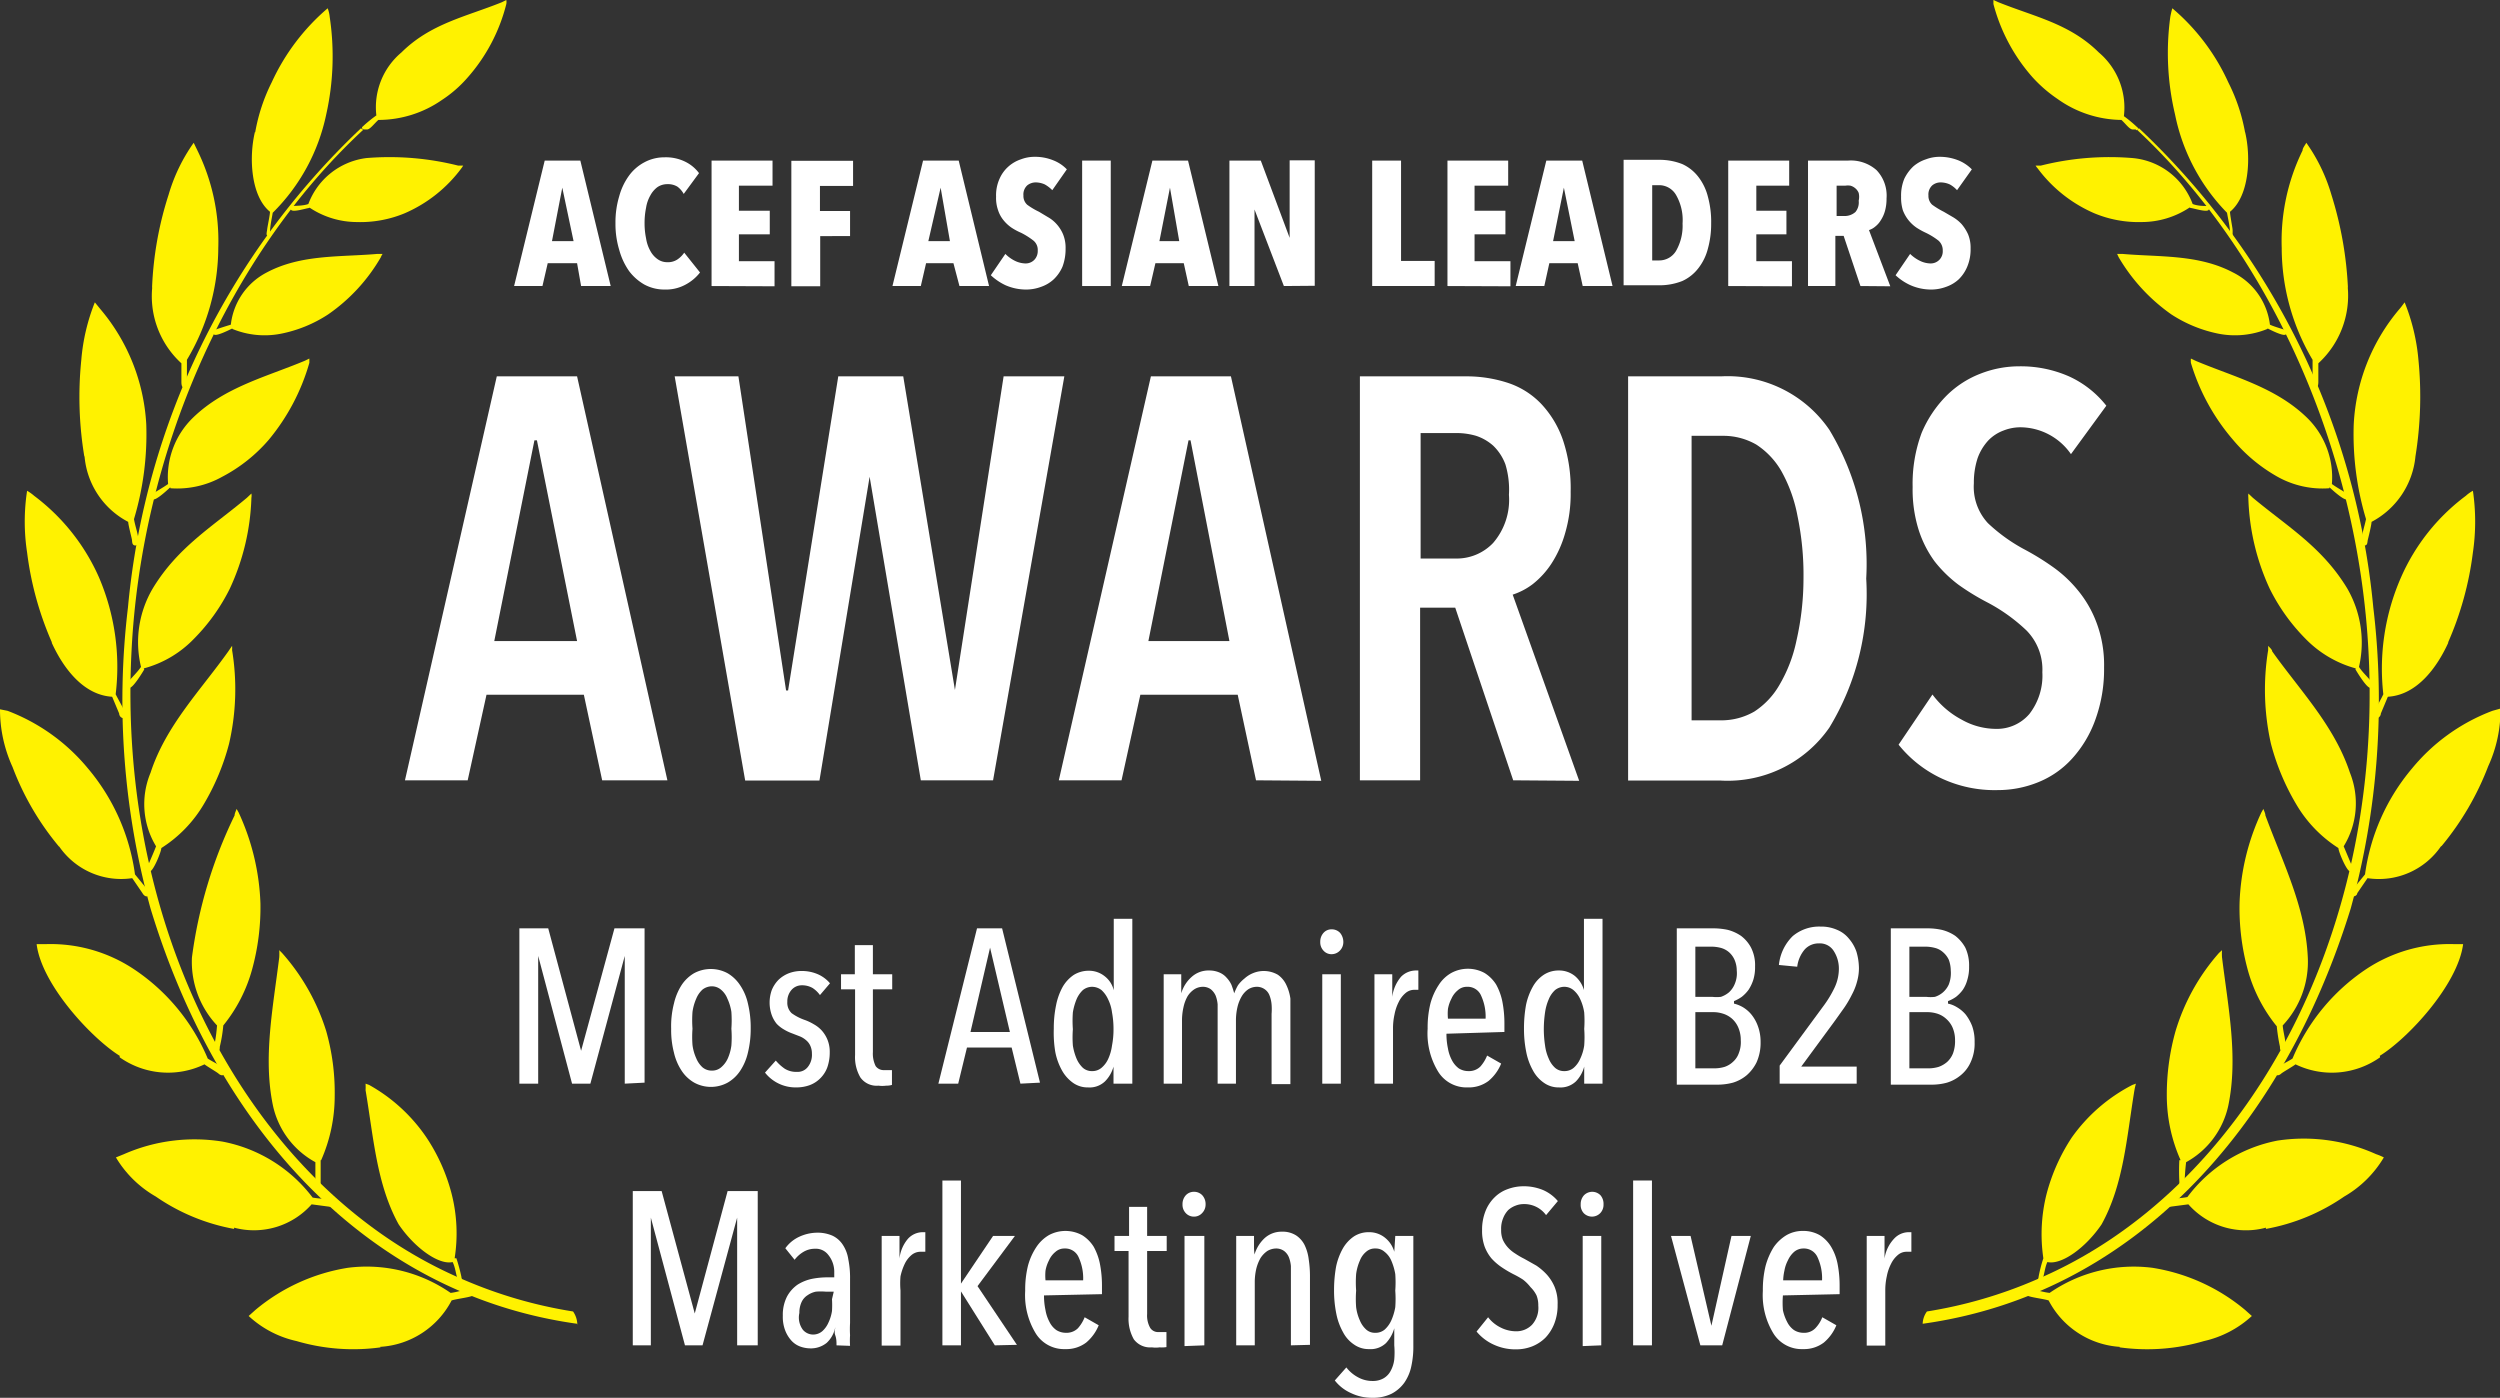 <svg xmlns="http://www.w3.org/2000/svg" viewBox="0 0 99.64 55.71"><rect x="0" y="0" width="99.64" height="55.71" fill="#333333" stroke="none"/><defs><style>.cls-1{fill:#fff200;fill-rule:evenodd;}.cls-2{fill:#fff;}</style></defs><g id="Layer_2" data-name="Layer 2"><g id="Layer_1-2" data-name="Layer 1"><path class="cls-1" d="M76.63,52.76c8.28-1.15,14.31-7.66,17.06-16.55a31.17,31.17,0,0,0,.9-12A30.08,30.08,0,0,0,85.25,5.11s0,0,0,0-.06.05-.08.06,0,0,0,0C90.53,10.16,94,18.05,94.4,26,95,37.4,89.45,47.49,81.16,51a18.07,18.07,0,0,1-4.36,1.27.87.87,0,0,0-.17.54"></path><path class="cls-1" d="M97.28,33.74A3,3,0,0,1,94.36,35l-.41.6c0,.09-.15.17-.22.1a.14.14,0,0,1,0-.2l.53-.65a8.27,8.27,0,0,1,1.88-4.23,7.63,7.63,0,0,1,3.2-2.29l.32-.09a5.36,5.36,0,0,1-.49,2.3,11.27,11.27,0,0,1-1.85,3.17"></path><path class="cls-1" d="M87.31,8.29c.09,0,.66.19.72.07s0-.14,0-.15c-.21,0-.44,0-.64-.08A2.82,2.82,0,0,0,85,6.3a11.2,11.2,0,0,0-3.66.3l-.21,0a.94.94,0,0,0,.09.12,5.56,5.56,0,0,0,2.25,1.78,4.59,4.59,0,0,0,1.9.35,3.45,3.45,0,0,0,1.9-.58"></path><path class="cls-1" d="M85.13,5.16s0,0-.13,0-.29-.24-.45-.38A4.46,4.46,0,0,1,82,3.94a5.48,5.48,0,0,1-1-.87A7.14,7.14,0,0,1,79.45.16l0-.16.2.09c1.44.58,2.84.85,4,2a2.88,2.88,0,0,1,1,2.54,5.37,5.37,0,0,1,.53.44c.09.06,0,.12-.05.12"></path><path class="cls-1" d="M90.38,13.09c.09.05.64.33.72.24s0-.16,0-.17-.44-.13-.63-.22A2.68,2.68,0,0,0,89,10.86c-1.38-.73-2.94-.61-4.41-.74l-.21,0,.06.13a7.28,7.28,0,0,0,2.1,2.28,5.37,5.37,0,0,0,1.88.77,3.41,3.41,0,0,0,1.95-.19"></path><path class="cls-1" d="M97.59,25.59c-.45,1-1.25,2.11-2.42,2.18l-.28.67c0,.1-.1.21-.2.17a.17.17,0,0,1-.08-.18c.11-.28.25-.48.38-.76A9.06,9.06,0,0,1,95.7,23a8.11,8.11,0,0,1,2.58-3.24,1.42,1.42,0,0,1,.28-.2,8.46,8.46,0,0,1,0,2.46,12.85,12.85,0,0,1-1,3.61"></path><path class="cls-1" d="M96.27,18.19a3.3,3.3,0,0,1-1.75,2.61c0,.12-.13.64-.15.72s0,.23-.14.22a.14.14,0,0,1-.11-.15c0-.28.12-.6.18-.9a11.75,11.75,0,0,1-.49-3.77,7.7,7.7,0,0,1,1.82-4.6c.08-.09.14-.18.21-.27a8,8,0,0,1,.55,2.3,14.94,14.94,0,0,1-.12,3.84"></path><path class="cls-1" d="M93.57,11.43a3.66,3.66,0,0,1-1.17,3.05c0,.11,0,.64,0,.72s0,.23-.1.25-.1,0-.13-.11c0-.28,0-.7,0-1a8.75,8.75,0,0,1-1.23-4.46A8.2,8.2,0,0,1,91.77,6c0-.1.1-.21.15-.31a6.92,6.92,0,0,1,1,2.07,14.6,14.6,0,0,1,.66,3.72"></path><path class="cls-1" d="M89.48,5.26c.24,1,.17,2.55-.6,3.18,0,.13.09.59.1.69s0,.22,0,.26-.06,0-.1-.08c0-.29-.07-.53-.12-.83a7.79,7.79,0,0,1-2.07-3.91A10.64,10.64,0,0,1,86.5.67a3.38,3.38,0,0,1,.08-.34,8.44,8.44,0,0,1,2.23,2.95,7.23,7.23,0,0,1,.67,2"></path><path class="cls-1" d="M92.84,19.42c.09.08.59.55.71.48s0-.18,0-.21-.43-.26-.61-.4a3.32,3.32,0,0,0-1-2.65c-1.25-1.21-2.91-1.62-4.41-2.25l-.21-.1a1,1,0,0,0,0,.17A8.38,8.38,0,0,0,89,17.53,6.43,6.43,0,0,0,90.77,19a3.68,3.68,0,0,0,2.07.46"></path><path class="cls-1" d="M93.88,26.68c.07.12.46.76.59.73s.1-.16.06-.22c-.16-.21-.37-.39-.51-.61a4.31,4.31,0,0,0-.47-3.13c-1-1.65-2.38-2.46-3.76-3.61l-.18-.17a1,1,0,0,0,0,.17,9.22,9.22,0,0,0,.85,3.62,7.68,7.68,0,0,0,1.43,2,4.42,4.42,0,0,0,2,1.18"></path><path class="cls-1" d="M93.2,33.8c0,.14.32.9.46.93s.13-.12.09-.19l-.34-.81a3.27,3.27,0,0,0,.25-2.93c-.62-1.88-2-3.29-3.1-4.84,0-.07-.1-.15-.16-.22l0,.17a9.82,9.82,0,0,0,.11,3.73,9.38,9.38,0,0,0,1,2.4A5.16,5.16,0,0,0,93.2,33.8"></path><path class="cls-1" d="M94.86,42.14a3.32,3.32,0,0,1-3.37.28c-.08.07-.52.32-.57.37s-.18.12-.24,0a.14.14,0,0,1,0-.2c.22-.15.46-.25.69-.4a8,8,0,0,1,2.93-3.56,6,6,0,0,1,3.53-1h.34c-.21,1.62-2.2,3.76-3.32,4.45"></path><path class="cls-1" d="M90.74,40.87a7.16,7.16,0,0,0,.13.85c0,.08,0,.2.15.16s.08-.11.08-.15c0-.28-.1-.59-.12-.86a3.7,3.7,0,0,0,1-2.71c-.09-2-1-3.79-1.69-5.66,0-.08-.05-.17-.08-.26l-.08.14A9.21,9.21,0,0,0,89.26,36a9.33,9.33,0,0,0,.32,2.63,6.11,6.11,0,0,0,1.16,2.27"></path><path class="cls-1" d="M90.31,48.93A3.06,3.06,0,0,1,87.22,48l-.76.1s-.1,0-.13-.12a.15.15,0,0,1,.1-.17c.24-.05.49-.05.75-.1a5.87,5.87,0,0,1,3.59-2.25A7,7,0,0,1,94.7,46a2.22,2.22,0,0,1,.31.13,4.37,4.37,0,0,1-1.58,1.56,8,8,0,0,1-3.12,1.29"></path><path class="cls-1" d="M86.86,46.24a8.28,8.28,0,0,0,0,.85c0,.08,0,.2.1.2a.13.13,0,0,0,.11-.12,8.29,8.29,0,0,1,.06-.85,3.39,3.39,0,0,0,1.68-2.25c.4-1.92,0-3.89-.25-5.92a2.44,2.44,0,0,1,0-.28l-.12.11a8.32,8.32,0,0,0-1.73,3.11,9.34,9.34,0,0,0-.35,2.6,6.33,6.33,0,0,0,.55,2.55"></path><path class="cls-1" d="M81.44,50.15a5.68,5.68,0,0,0-.19.74c0,.06-.06.16,0,.2a.12.12,0,0,0,.14-.06c.1-.24.1-.49.21-.73.56.13,1.53-.57,2.16-1.5.88-1.59,1-3.46,1.31-5.35a2.44,2.44,0,0,1,.06-.26l-.14.05a6.74,6.74,0,0,0-2.42,2.1,7.58,7.58,0,0,0-1,2.24,6.56,6.56,0,0,0-.13,2.57"></path><path class="cls-1" d="M84.48,53.68a3.45,3.45,0,0,1-2.83-1.85c-.2-.06-.55-.1-.76-.16s-.09-.07-.1-.15,0-.12.14-.13.48.11.76.14a5.89,5.89,0,0,1,4.1-1,7.61,7.61,0,0,1,3.68,1.67l.28.25a4.16,4.16,0,0,1-1.91,1,8,8,0,0,1-3.36.25"></path><path class="cls-1" d="M23,52.76C14.73,51.61,8.7,45.1,6,36.21a31.17,31.17,0,0,1-.9-12A30.08,30.08,0,0,1,14.39,5.11s0,0,0,0a.18.18,0,0,0,.09.06s0,0,0,0C9.1,10.16,5.62,18.05,5.24,26,4.66,37.4,10.19,47.49,18.47,51a18.14,18.14,0,0,0,4.37,1.27.94.94,0,0,1,.17.54"></path><path class="cls-1" d="M2.36,33.74A3,3,0,0,0,5.27,35l.41.6c.05.09.15.17.23.1a.16.16,0,0,0,0-.2l-.53-.65a8.27,8.27,0,0,0-1.88-4.23,7.69,7.69,0,0,0-3.2-2.29L0,28.27a5.52,5.52,0,0,0,.5,2.3,11,11,0,0,0,1.85,3.17"></path><path class="cls-1" d="M12.33,8.29c-.1,0-.66.19-.73.07s0-.14.06-.15.43,0,.63-.08A2.85,2.85,0,0,1,14.6,6.3a11.25,11.25,0,0,1,3.66.3l.2,0a.83.83,0,0,1-.08.12,5.56,5.56,0,0,1-2.25,1.78,4.61,4.61,0,0,1-1.91.35,3.42,3.42,0,0,1-1.89-.58"></path><path class="cls-1" d="M14.51,5.16s0,0,.12,0,.29-.24.45-.38a4.44,4.44,0,0,0,2.54-.8,4.9,4.9,0,0,0,1-.87A7,7,0,0,0,20.18.16a.45.45,0,0,0,0-.16L20,.09c-1.44.58-2.84.85-4,2A2.85,2.85,0,0,0,15,4.6a5.47,5.47,0,0,0-.54.44c-.08.06,0,.12.06.12"></path><path class="cls-1" d="M9.26,13.09c-.1.05-.65.33-.73.24s0-.16,0-.17S9,13,9.2,12.94a2.68,2.68,0,0,1,1.43-2.08c1.37-.73,2.94-.61,4.41-.74l.21,0a.54.54,0,0,0-.07.13,7.06,7.06,0,0,1-2.1,2.28,5.3,5.3,0,0,1-1.88.77,3.38,3.38,0,0,1-1.94-.19"></path><path class="cls-1" d="M2.05,25.59c.45,1,1.25,2.11,2.42,2.18l.28.67c0,.1.1.21.2.17A.17.17,0,0,0,5,28.43c-.12-.28-.25-.48-.39-.76A9.06,9.06,0,0,0,3.94,23a8.2,8.2,0,0,0-2.58-3.24,1.79,1.79,0,0,0-.28-.2,8.12,8.12,0,0,0,0,2.46,12.85,12.85,0,0,0,1,3.61"></path><path class="cls-1" d="M3.37,18.19A3.26,3.26,0,0,0,5.11,20.8c0,.12.14.64.15.72s0,.23.15.22a.15.15,0,0,0,.11-.15c0-.28-.13-.6-.18-.9a11.75,11.75,0,0,0,.49-3.77A7.76,7.76,0,0,0,4,12.32l-.22-.27a7.93,7.93,0,0,0-.54,2.3,14.5,14.5,0,0,0,.12,3.84"></path><path class="cls-1" d="M6.07,11.43a3.62,3.62,0,0,0,1.16,3.05c0,.11,0,.64,0,.72s0,.23.09.25.11,0,.13-.11c0-.28,0-.7,0-1A8.75,8.75,0,0,0,8.7,9.88,8.2,8.2,0,0,0,7.87,6l-.15-.31a6.92,6.92,0,0,0-1,2.07,13.78,13.78,0,0,0-.66,3.72"></path><path class="cls-1" d="M10.16,5.26c-.24,1-.17,2.55.6,3.18,0,.13-.1.59-.11.69s-.05.22,0,.26.06,0,.11-.08c0-.29.06-.53.11-.83A7.73,7.73,0,0,0,13,4.57a10.59,10.59,0,0,0,.14-3.9,1.3,1.3,0,0,0-.08-.34,8.57,8.57,0,0,0-2.23,2.95,7.21,7.21,0,0,0-.66,2"></path><path class="cls-1" d="M6.79,19.42c-.09.08-.58.55-.7.48s0-.18,0-.21.42-.26.61-.4a3.3,3.3,0,0,1,1-2.65c1.25-1.21,2.91-1.62,4.42-2.25l.21-.1c0,.06,0,.11,0,.17a8.41,8.41,0,0,1-1.62,3.07A6.28,6.28,0,0,1,8.86,19a3.68,3.68,0,0,1-2.07.46"></path><path class="cls-1" d="M5.75,26.68c-.07.12-.46.76-.59.73s-.1-.16-.06-.22c.17-.21.37-.39.52-.61a4.21,4.21,0,0,1,.47-3.13c1-1.65,2.38-2.46,3.75-3.61l.18-.17a.47.47,0,0,1,0,.17,9.23,9.23,0,0,1-.86,3.62,7.68,7.68,0,0,1-1.43,2,4.32,4.32,0,0,1-2,1.18"></path><path class="cls-1" d="M6.43,33.8c0,.14-.31.9-.45.93a.18.18,0,0,1-.1-.19c.11-.26.24-.55.34-.81A3.24,3.24,0,0,1,6,30.8c.61-1.88,2-3.29,3.1-4.84l.15-.22a1,1,0,0,1,0,.17,9.63,9.63,0,0,1-.12,3.73,9.34,9.34,0,0,1-1,2.4A5.18,5.18,0,0,1,6.43,33.8"></path><path class="cls-1" d="M4.77,42.14a3.34,3.34,0,0,0,3.38.28c.08.07.51.32.56.37s.18.12.25,0a.16.16,0,0,0,0-.2c-.21-.15-.45-.25-.68-.4a8,8,0,0,0-2.94-3.56,6,6,0,0,0-3.53-1H1.46c.2,1.62,2.2,3.76,3.31,4.45"></path><path class="cls-1" d="M8.9,40.87a5.83,5.83,0,0,1-.14.85c0,.08,0,.2-.14.16s-.09-.11-.09-.15a6.58,6.58,0,0,0,.12-.86,3.7,3.7,0,0,1-1-2.71,18.37,18.37,0,0,1,1.7-5.66c0-.08.05-.17.08-.26l.08.14A9.39,9.39,0,0,1,10.38,36a9.34,9.34,0,0,1-.33,2.63A6.09,6.09,0,0,1,8.9,40.87"></path><path class="cls-1" d="M9.33,48.93A3.07,3.07,0,0,0,12.42,48l.75.1A.14.14,0,0,0,13.3,48c0-.05,0-.12-.1-.17s-.49-.05-.74-.1A5.89,5.89,0,0,0,8.87,45.5,7,7,0,0,0,4.94,46l-.32.13a4.39,4.39,0,0,0,1.59,1.56,8,8,0,0,0,3.12,1.29"></path><path class="cls-1" d="M12.78,46.24c0,.11,0,.56,0,.85,0,.08,0,.2-.1.2s-.1-.06-.11-.12c0-.27,0-.57,0-.85a3.39,3.39,0,0,1-1.69-2.25c-.4-1.92,0-3.89.25-5.92a2.3,2.3,0,0,0,0-.28l.11.11A8.47,8.47,0,0,1,13,41.09a9,9,0,0,1,.34,2.6,6.33,6.33,0,0,1-.54,2.55"></path><path class="cls-1" d="M18.19,50.15a7.27,7.27,0,0,1,.2.74c0,.06.06.16,0,.2a.11.11,0,0,1-.13-.06c-.1-.24-.1-.49-.22-.73-.55.13-1.52-.57-2.15-1.5-.88-1.59-1-3.46-1.32-5.35a2.38,2.38,0,0,0,0-.26l.14.05A6.71,6.71,0,0,1,17,45.34a7.35,7.35,0,0,1,1,2.24,6.38,6.38,0,0,1,.12,2.57"></path><path class="cls-1" d="M15.15,53.68A3.44,3.44,0,0,0,18,51.83c.2-.06.55-.1.76-.16s.09-.07.1-.15a.13.13,0,0,0-.13-.13c-.25,0-.49.11-.77.14a5.87,5.87,0,0,0-4.1-1,7.61,7.61,0,0,0-3.67,1.67l-.28.25a4.11,4.11,0,0,0,1.91,1,8,8,0,0,0,3.35.25"></path><path class="cls-2" d="M23.16,11.4,23,10.49H21.83l-.21.91H20.49l1.22-5h1.42l1.21,5Zm-.75-3.92h0L22,9.61h.86Z"></path><path class="cls-2" d="M27.33,11.34a1.64,1.64,0,0,1-.85.2,1.67,1.67,0,0,1-.8-.2,2,2,0,0,1-.61-.54,2.71,2.71,0,0,1-.39-.84,3.57,3.57,0,0,1-.15-1.06,3.61,3.61,0,0,1,.15-1.08A2.51,2.51,0,0,1,25.07,7a1.8,1.8,0,0,1,.61-.53,1.67,1.67,0,0,1,.8-.2,1.74,1.74,0,0,1,.84.18,1.51,1.51,0,0,1,.54.45l-.61.83A.89.89,0,0,0,27,7.44a.72.72,0,0,0-.4-.1.7.7,0,0,0-.4.12,1,1,0,0,0-.28.33,1.42,1.42,0,0,0-.17.49,3,3,0,0,0-.06.62,2.91,2.91,0,0,0,.06.6,1.47,1.47,0,0,0,.17.5.94.94,0,0,0,.29.33.65.65,0,0,0,.39.12.67.67,0,0,0,.4-.11,1,1,0,0,0,.27-.27l.63.79A1.79,1.79,0,0,1,27.33,11.34Z"></path><path class="cls-2" d="M28.36,11.4v-5h2.43v1H29.45v1h1.23v.94H29.45v1.07h1.42v1Z"></path><path class="cls-2" d="M32.68,7.41v1h1.2v1H32.69v2H31.54v-5H34v1Z"></path><path class="cls-2" d="M38.24,11.4,38,10.49H36.91l-.21.91H35.57l1.22-5h1.42l1.21,5Zm-.75-3.92h0L37,9.61h.86Z"></path><path class="cls-2" d="M41.94,7.58a1.33,1.33,0,0,0-.3-.23.9.9,0,0,0-.36-.08.54.54,0,0,0-.34.12.49.49,0,0,0-.15.4.47.47,0,0,0,.15.37,2.89,2.89,0,0,0,.47.28l.35.21a1.35,1.35,0,0,1,.35.28,1.43,1.43,0,0,1,.26.41,1.4,1.4,0,0,1,.1.56,2,2,0,0,1-.12.72,1.54,1.54,0,0,1-.35.51,1.42,1.42,0,0,1-.5.3,1.71,1.71,0,0,1-.59.11,2.05,2.05,0,0,1-.83-.17,2.25,2.25,0,0,1-.59-.4l.58-.85a1.41,1.41,0,0,0,.37.27,1,1,0,0,0,.43.11.48.48,0,0,0,.35-.14.5.5,0,0,0,.14-.37.48.48,0,0,0-.17-.4,3,3,0,0,0-.49-.31,2.42,2.42,0,0,1-.39-.21,1.52,1.52,0,0,1-.32-.3,1.22,1.22,0,0,1-.21-.39,1.46,1.46,0,0,1-.08-.54,1.6,1.6,0,0,1,.14-.72,1.39,1.39,0,0,1,.36-.49,1.42,1.42,0,0,1,.49-.28,1.52,1.52,0,0,1,.55-.1,1.91,1.91,0,0,1,.74.14,1.5,1.5,0,0,1,.54.36Z"></path><path class="cls-2" d="M43.13,11.4v-5h1.14v5Z"></path><path class="cls-2" d="M47.38,11.4l-.2-.91H46.05l-.21.91H44.71l1.22-5h1.42l1.21,5Zm-.75-3.92h0l-.42,2.13H47Z"></path><path class="cls-2" d="M51.17,11.4,50,8.35h0l0,3.05H49v-5h1.25L51.4,9.48h0l0-3.09h1v5Z"></path><path class="cls-2" d="M54.69,11.4v-5h1.15v4h1.34V11.4Z"></path><path class="cls-2" d="M57.69,11.4v-5h2.42v1H58.77v1H60v.94H58.77v1.07H60.2v1Z"></path><path class="cls-2" d="M63.08,11.4l-.2-.91H61.75l-.2.91H60.41l1.22-5h1.43l1.21,5Zm-.75-3.92h0l-.43,2.13h.86Z"></path><path class="cls-2" d="M68.2,8.91a3.68,3.68,0,0,1-.13,1,2.11,2.11,0,0,1-.38.78,1.69,1.69,0,0,1-.64.51,2.46,2.46,0,0,1-.94.17h-1.4v-5h1.4a2.46,2.46,0,0,1,.94.17,1.69,1.69,0,0,1,.64.51,2.15,2.15,0,0,1,.38.79A3.77,3.77,0,0,1,68.2,8.91Zm-1.14,0a2,2,0,0,0-.26-1.14.78.78,0,0,0-.67-.39h-.28v3h.28A.78.78,0,0,0,66.8,10,2,2,0,0,0,67.06,8.91Z"></path><path class="cls-2" d="M68.88,11.4v-5h2.43v1H70v1H71.2v.94H70v1.07h1.42v1Z"></path><path class="cls-2" d="M74.15,11.4l-.67-2h-.33v2H72.06v-5h1.6a1.55,1.55,0,0,1,1.13.38,1.47,1.47,0,0,1,.4,1.13,1.83,1.83,0,0,1-.06.49,1.33,1.33,0,0,1-.17.38.9.9,0,0,1-.22.25.71.71,0,0,1-.25.14l.85,2.24ZM74.08,8a.69.69,0,0,0,0-.31.47.47,0,0,0-.14-.19.5.5,0,0,0-.19-.1.65.65,0,0,0-.2,0h-.35V8.61h.33a.65.65,0,0,0,.42-.16A.6.6,0,0,0,74.08,8Z"></path><path class="cls-2" d="M78,7.58a1.09,1.09,0,0,0-.29-.23.9.9,0,0,0-.36-.08.52.52,0,0,0-.34.12.49.49,0,0,0-.15.4.47.47,0,0,0,.15.37,3.21,3.21,0,0,0,.46.28l.36.21a1.54,1.54,0,0,1,.35.28,1.69,1.69,0,0,1,.26.41,1.4,1.4,0,0,1,.1.56,1.78,1.78,0,0,1-.13.72,1.52,1.52,0,0,1-.34.51,1.42,1.42,0,0,1-.5.3,1.71,1.71,0,0,1-.59.11,2.05,2.05,0,0,1-.83-.17,2.16,2.16,0,0,1-.6-.4l.58-.85a1.46,1.46,0,0,0,.38.27,1,1,0,0,0,.43.11.48.48,0,0,0,.49-.51.51.51,0,0,0-.17-.4,2.77,2.77,0,0,0-.5-.31,2.82,2.82,0,0,1-.38-.21,1.52,1.52,0,0,1-.32-.3,1.47,1.47,0,0,1-.22-.39,1.73,1.73,0,0,1-.07-.54,1.75,1.75,0,0,1,.13-.72,1.68,1.68,0,0,1,.36-.49,1.46,1.46,0,0,1,.5-.28,1.52,1.52,0,0,1,.55-.1,2,2,0,0,1,.74.14,1.6,1.6,0,0,1,.54.36Z"></path><path class="cls-2" d="M24.9,43.19V38.1h0l-1.37,5.09H22.8L21.45,38.1h0v5.09H20.7V37h1.15l1.31,4.88h0L24.49,37h1.2v6.15Z"></path><path class="cls-2" d="M29.92,41a4,4,0,0,1-.11.95,2.2,2.2,0,0,1-.31.73,1.49,1.49,0,0,1-.5.47,1.39,1.39,0,0,1-1.33,0,1.49,1.49,0,0,1-.5-.47,2.2,2.2,0,0,1-.31-.73,3.54,3.54,0,0,1-.11-.95,3.62,3.62,0,0,1,.11-1,2.32,2.32,0,0,1,.3-.73,1.52,1.52,0,0,1,.5-.48,1.41,1.41,0,0,1,1.34,0,1.52,1.52,0,0,1,.5.48,2.12,2.12,0,0,1,.31.73A4.08,4.08,0,0,1,29.92,41Zm-.77,0a4.73,4.73,0,0,0,0-.67,1.94,1.94,0,0,0-.16-.53.88.88,0,0,0-.26-.36.57.57,0,0,0-.36-.13.62.62,0,0,0-.37.13,1,1,0,0,0-.25.36,2,2,0,0,0-.15.53,4.68,4.68,0,0,0,0,.67,4.4,4.4,0,0,0,0,.65,1.85,1.85,0,0,0,.15.53,1,1,0,0,0,.25.36.56.56,0,0,0,.37.13.54.54,0,0,0,.37-.13A1,1,0,0,0,29,42.2a1.85,1.85,0,0,0,.15-.53A4.45,4.45,0,0,0,29.15,41Z"></path><path class="cls-2" d="M32.68,39.66a1.1,1.1,0,0,0-.29-.28.83.83,0,0,0-.43-.11.54.54,0,0,0-.41.18.69.69,0,0,0-.17.48.57.57,0,0,0,.17.45,2,2,0,0,0,.52.27,2,2,0,0,1,.36.17,1.26,1.26,0,0,1,.32.25,1.28,1.28,0,0,1,.23.37,1.29,1.29,0,0,1,.09.51,1.79,1.79,0,0,1-.1.6,1.19,1.19,0,0,1-.28.43,1.17,1.17,0,0,1-.42.27,1.55,1.55,0,0,1-.53.09,1.55,1.55,0,0,1-1.25-.59l.43-.48a1.78,1.78,0,0,0,.35.32.85.85,0,0,0,.49.13.51.51,0,0,0,.44-.2.77.77,0,0,0,.16-.52.75.75,0,0,0-.06-.31.6.6,0,0,0-.16-.22.89.89,0,0,0-.25-.16l-.31-.12a1.87,1.87,0,0,1-.32-.15,1.33,1.33,0,0,1-.3-.23,1.19,1.19,0,0,1-.2-.35,1.49,1.49,0,0,1,0-1,1.27,1.27,0,0,1,.27-.41,1.25,1.25,0,0,1,.41-.26,1.39,1.39,0,0,1,.5-.09,1.59,1.59,0,0,1,.68.14,1.34,1.34,0,0,1,.46.35Z"></path><path class="cls-2" d="M35.32,43.27a1.15,1.15,0,0,1-.31,0,.79.79,0,0,1-.72-.33,1.6,1.6,0,0,1-.21-.89V39.43h-.56v-.6h.55V37.67h.72v1.16h.77v.6h-.77v2.5a1.12,1.12,0,0,0,.11.56.39.39,0,0,0,.34.16h.17l.14,0,0,.59A.73.73,0,0,1,35.32,43.27Z"></path><path class="cls-2" d="M40.67,43.19l-.35-1.44H38.54l-.35,1.44H37.4L38.94,37h1l1.51,6.15Zm-1.21-5.42h0l-.78,3.36h1.57Z"></path><path class="cls-2" d="M44.38,43.19v-.68h0a1.33,1.33,0,0,1-.34.59.89.89,0,0,1-.68.24,1,1,0,0,1-.59-.18,1.5,1.5,0,0,1-.44-.49,2.48,2.48,0,0,1-.27-.74A4.62,4.62,0,0,1,42,41a4.45,4.45,0,0,1,.09-.93,2.51,2.51,0,0,1,.26-.73,1.46,1.46,0,0,1,.44-.48,1.13,1.13,0,0,1,.6-.17,1,1,0,0,1,.64.22,1,1,0,0,1,.36.56h0V36.62h.74v6.57Zm0-2.17a3.55,3.55,0,0,0-.06-.67,1.65,1.65,0,0,0-.16-.53,1.11,1.11,0,0,0-.26-.36.62.62,0,0,0-.37-.13.59.59,0,0,0-.37.13,1.1,1.1,0,0,0-.25.36,2.38,2.38,0,0,0-.15.53,4.73,4.73,0,0,0,0,.67,4.45,4.45,0,0,0,0,.65,2.24,2.24,0,0,0,.15.53,1.1,1.1,0,0,0,.25.36.54.54,0,0,0,.37.13.56.56,0,0,0,.37-.13,1,1,0,0,0,.27-.36,1.85,1.85,0,0,0,.15-.53A3.34,3.34,0,0,0,44.38,41Z"></path><path class="cls-2" d="M47.49,38.94a1,1,0,0,1,.71-.26,1,1,0,0,1,.4.08.78.78,0,0,1,.29.21,1.07,1.07,0,0,1,.19.28,3.38,3.38,0,0,1,.11.34h0a2.3,2.3,0,0,1,.15-.32A1.37,1.37,0,0,1,49.6,39a1.15,1.15,0,0,1,.33-.21,1.12,1.12,0,0,1,1,.06,1,1,0,0,1,.33.39,1.84,1.84,0,0,1,.17.56c0,.21,0,.42,0,.63v2.78h-.75V40.41a2.42,2.42,0,0,0,0-.38,1.28,1.28,0,0,0-.08-.35.53.53,0,0,0-.19-.25.54.54,0,0,0-.33-.1.64.64,0,0,0-.33.1.88.88,0,0,0-.26.28,1.54,1.54,0,0,0-.17.43,2.35,2.35,0,0,0-.06.54v2.51h-.73V40.41c0-.13,0-.25,0-.38a1.28,1.28,0,0,0-.08-.35.69.69,0,0,0-.19-.25.54.54,0,0,0-.33-.1.64.64,0,0,0-.33.1.91.91,0,0,0-.27.28,1.54,1.54,0,0,0-.16.43,2.35,2.35,0,0,0-.06.54v2.51h-.73V39.93c0-.17,0-.36,0-.56s0-.38,0-.54h.7c0,.15,0,.29,0,.43s0,.26,0,.33h0A1.4,1.4,0,0,1,47.49,38.94Z"></path><path class="cls-2" d="M53.54,37.54a.48.48,0,0,1-.14.35.45.45,0,0,1-.32.14.42.42,0,0,1-.33-.14.48.48,0,0,1-.13-.35.52.52,0,0,1,.13-.36.42.42,0,0,1,.33-.14.45.45,0,0,1,.33.14A.57.57,0,0,1,53.54,37.54Zm-.84,5.65V38.83h.74v4.36Z"></path><path class="cls-2" d="M55.84,38.93a.83.83,0,0,1,.58-.25h.11l0,.77h-.15a.53.53,0,0,0-.36.13,1.06,1.06,0,0,0-.27.35,1.84,1.84,0,0,0-.17.5,2.53,2.53,0,0,0-.06.56v2.2h-.74V39.93c0-.17,0-.36,0-.56s0-.38,0-.54h.71c0,.15,0,.3,0,.45s0,.31,0,.45h0A1.53,1.53,0,0,1,55.84,38.93Z"></path><path class="cls-2" d="M57.65,41.2a2.74,2.74,0,0,0,.06.59,1.53,1.53,0,0,0,.16.47.94.94,0,0,0,.27.32.71.71,0,0,0,.39.11.64.64,0,0,0,.47-.18,1.48,1.48,0,0,0,.27-.44l.56.32a1.76,1.76,0,0,1-.5.69,1.31,1.31,0,0,1-.83.26,1.33,1.33,0,0,1-1.17-.61A2.92,2.92,0,0,1,56.9,41a4,4,0,0,1,.11-1,2.52,2.52,0,0,1,.33-.74,1.43,1.43,0,0,1,.5-.48,1.39,1.39,0,0,1,1.33,0,1.44,1.44,0,0,1,.46.46,2.35,2.35,0,0,1,.25.69,4.54,4.54,0,0,1,.08.85v.35Zm1.56-.6a2,2,0,0,0-.18-.92.58.58,0,0,0-.56-.35.53.53,0,0,0-.37.14.9.9,0,0,0-.25.33,1.42,1.42,0,0,0-.14.41,2,2,0,0,0,0,.39Z"></path><path class="cls-2" d="M63.14,43.19v-.68h0a1.32,1.32,0,0,1-.33.59.89.89,0,0,1-.68.24,1,1,0,0,1-.59-.18,1.4,1.4,0,0,1-.44-.49,2.48,2.48,0,0,1-.27-.74,4.62,4.62,0,0,1-.09-.94,5.28,5.28,0,0,1,.08-.93,2.52,2.52,0,0,1,.27-.73,1.36,1.36,0,0,1,.44-.48,1.08,1.08,0,0,1,.6-.17,1,1,0,0,1,.64.22,1.14,1.14,0,0,1,.36.56h0V36.62h.74v6.57Zm0-2.17a4.68,4.68,0,0,0,0-.67,1.94,1.94,0,0,0-.16-.53,1,1,0,0,0-.27-.36.57.57,0,0,0-.36-.13.59.59,0,0,0-.37.13,1,1,0,0,0-.25.36,2,2,0,0,0-.15.53,4.68,4.68,0,0,0-.05.67,4.4,4.4,0,0,0,.05.65,1.85,1.85,0,0,0,.15.53,1,1,0,0,0,.25.36.54.54,0,0,0,.37.13.56.56,0,0,0,.37-.13,1,1,0,0,0,.26-.36,1.84,1.84,0,0,0,.16-.53A4.4,4.4,0,0,0,63.14,41Z"></path><path class="cls-2" d="M69.11,40a1.34,1.34,0,0,1,.35.14,1.31,1.31,0,0,1,.34.29,1.58,1.58,0,0,1,.26.46,1.8,1.8,0,0,1,.11.65,1.9,1.9,0,0,1-.16.8,1.64,1.64,0,0,1-.4.52,1.57,1.57,0,0,1-.54.29,2.38,2.38,0,0,1-.58.08H66.83V37h1.48a2.8,2.8,0,0,1,.55.06,1.7,1.7,0,0,1,.53.24,1.41,1.41,0,0,1,.4.47,1.54,1.54,0,0,1,.16.75,1.7,1.7,0,0,1-.07.53,1.64,1.64,0,0,1-.19.4,1.44,1.44,0,0,1-.27.28,1.59,1.59,0,0,1-.31.17Zm.11-1.28a1.09,1.09,0,0,0-.09-.47.87.87,0,0,0-.22-.3.83.83,0,0,0-.32-.17,1.5,1.5,0,0,0-.37-.05h-.65v2h.67a1.48,1.48,0,0,0,.35,0,1,1,0,0,0,.32-.18.91.91,0,0,0,.22-.31A1.08,1.08,0,0,0,69.22,38.68Zm.16,2.77a1.27,1.27,0,0,0-.1-.54,1,1,0,0,0-.25-.35,1,1,0,0,0-.36-.2,1.26,1.26,0,0,0-.38-.06h-.72v2.24h.75a1.42,1.42,0,0,0,.42-.06.91.91,0,0,0,.33-.2.82.82,0,0,0,.23-.34A1.2,1.2,0,0,0,69.38,41.45Z"></path><path class="cls-2" d="M74.09,38.59a2,2,0,0,1-.08.55,2.37,2.37,0,0,1-.2.5,4.29,4.29,0,0,1-.29.5l-.37.52-1.36,1.85H74v.68H70.93v-.72l1.72-2.34a4.43,4.43,0,0,0,.47-.77,1.77,1.77,0,0,0,.17-.73,1.29,1.29,0,0,0-.2-.72.65.65,0,0,0-.59-.31.75.75,0,0,0-.57.24,1.3,1.3,0,0,0-.3.69l-.73-.07a1.87,1.87,0,0,1,.55-1.15,1.64,1.64,0,0,1,1.11-.38,1.56,1.56,0,0,1,.66.13,1.19,1.19,0,0,1,.47.35,1.58,1.58,0,0,1,.3.52A2.39,2.39,0,0,1,74.09,38.59Z"></path><path class="cls-2" d="M77.64,40a1.11,1.11,0,0,1,.35.14,1.35,1.35,0,0,1,.35.29,1.84,1.84,0,0,1,.26.46,1.81,1.81,0,0,1,.1.65,1.76,1.76,0,0,1-.16.8,1.39,1.39,0,0,1-.4.52,1.57,1.57,0,0,1-.54.29,2.3,2.3,0,0,1-.57.08H75.36V37h1.48a2.64,2.64,0,0,1,.55.06,1.65,1.65,0,0,1,.54.24,1.54,1.54,0,0,1,.4.47,1.67,1.67,0,0,1,.15.75,1.7,1.7,0,0,1-.07.53,1.32,1.32,0,0,1-.18.4,1.44,1.44,0,0,1-.27.28,1.41,1.41,0,0,1-.32.17Zm.11-1.28a1.28,1.28,0,0,0-.08-.47.89.89,0,0,0-.23-.3.76.76,0,0,0-.32-.17,1.5,1.5,0,0,0-.37-.05H76.1v2h.67a1.41,1.41,0,0,0,.35,0,.92.92,0,0,0,.32-.18.93.93,0,0,0,.23-.31A1.26,1.26,0,0,0,77.75,38.68Zm.17,2.77a1.27,1.27,0,0,0-.1-.54,1,1,0,0,0-.26-.35.94.94,0,0,0-.35-.2,1.32,1.32,0,0,0-.39-.06H76.1v2.24h.76a1.4,1.4,0,0,0,.41-.06,1.05,1.05,0,0,0,.34-.2.93.93,0,0,0,.23-.34A1.4,1.4,0,0,0,77.92,41.45Z"></path><path class="cls-2" d="M29.38,53.62V48.53h0L28,53.62h-.7l-1.36-5.09h0v5.09h-.72V47.47h1.15l1.32,4.88h0L29,47.47h1.2v6.15Z"></path><path class="cls-2" d="M33.34,53.62c0-.13,0-.26-.05-.4s0-.24,0-.32h0a1.14,1.14,0,0,1-.34.62,1,1,0,0,1-.68.22,1.21,1.21,0,0,1-.37-.07.89.89,0,0,1-.35-.23,1.3,1.3,0,0,1-.25-.4,1.51,1.51,0,0,1-.1-.6,1.6,1.6,0,0,1,.17-.77,1.37,1.37,0,0,1,.42-.47,1.75,1.75,0,0,1,.57-.23,3.21,3.21,0,0,1,.6-.06h.29v-.19A1.07,1.07,0,0,0,33,50a.62.62,0,0,0-.52-.23.89.89,0,0,0-.45.12,1.22,1.22,0,0,0-.36.32l-.37-.46a1.41,1.41,0,0,1,.56-.46,1.73,1.73,0,0,1,.69-.16,1.48,1.48,0,0,1,.63.12,1,1,0,0,1,.41.36,1.43,1.43,0,0,1,.22.58,3.71,3.71,0,0,1,.07.78v1.76a4.18,4.18,0,0,0,0,.49,3.32,3.32,0,0,0,0,.42Zm-.11-2.14h-.32a2.38,2.38,0,0,0-.39,0,.89.89,0,0,0-.33.14.64.64,0,0,0-.24.27,1,1,0,0,0-.09.44A.82.82,0,0,0,32,53a.54.54,0,0,0,.4.19.56.56,0,0,0,.38-.14,1,1,0,0,0,.24-.34,1.65,1.65,0,0,0,.14-.46,3.89,3.89,0,0,0,0-.47Z"></path><path class="cls-2" d="M36.19,49.37a.8.8,0,0,1,.59-.26h.1l0,.78-.06,0H36.7a.56.56,0,0,0-.37.13,1.06,1.06,0,0,0-.27.35,2.26,2.26,0,0,0-.17.5,3.33,3.33,0,0,0,0,.56v2.2h-.75V50.36c0-.17,0-.36,0-.56s0-.38,0-.54h.71c0,.15,0,.3,0,.45s0,.31,0,.45h0A1.46,1.46,0,0,1,36.19,49.37Z"></path><path class="cls-2" d="M39.65,53.62,38.3,51.47h0v2.15h-.74V47.05h.74v4.11h0l1.28-1.9h.87l-1.49,2,1.57,2.34Z"></path><path class="cls-2" d="M41.61,51.63a2.74,2.74,0,0,0,.06.59,1.53,1.53,0,0,0,.16.47.86.86,0,0,0,.27.32.71.71,0,0,0,.39.11.64.64,0,0,0,.47-.18,1.48,1.48,0,0,0,.27-.44l.56.32a1.76,1.76,0,0,1-.5.69,1.31,1.31,0,0,1-.83.26,1.33,1.33,0,0,1-1.17-.61,2.92,2.92,0,0,1-.43-1.71,4,4,0,0,1,.11-1,2.52,2.52,0,0,1,.33-.74,1.53,1.53,0,0,1,.5-.48,1.39,1.39,0,0,1,1.33,0,1.44,1.44,0,0,1,.46.46,2.35,2.35,0,0,1,.25.69,4.54,4.54,0,0,1,.08.85v.35Zm1.56-.6a2,2,0,0,0-.18-.92.58.58,0,0,0-.56-.35.53.53,0,0,0-.37.14.9.9,0,0,0-.25.33,1.42,1.42,0,0,0-.14.41,2,2,0,0,0,0,.39Z"></path><path class="cls-2" d="M46.22,53.7a1.1,1.1,0,0,1-.31,0,.81.81,0,0,1-.72-.32,1.66,1.66,0,0,1-.21-.9V49.86h-.56v-.6H45V48.1h.72v1.16h.78v.6h-.78v2.51a1,1,0,0,0,.12.55.37.37,0,0,0,.34.17l.16,0,.15,0,0,.6A1.15,1.15,0,0,1,46.22,53.7Z"></path><path class="cls-2" d="M48.05,48a.48.48,0,0,1-.14.35.43.43,0,0,1-.32.14.44.44,0,0,1-.33-.14.48.48,0,0,1-.13-.35.52.52,0,0,1,.13-.36.44.44,0,0,1,.33-.14.45.45,0,0,1,.33.14A.52.52,0,0,1,48.05,48Zm-.84,5.65V49.26H48v4.36Z"></path><path class="cls-2" d="M51.45,53.62V50.84c0-.13,0-.25,0-.38a1.28,1.28,0,0,0-.08-.35.6.6,0,0,0-.19-.25.54.54,0,0,0-.33-.1.7.7,0,0,0-.34.1,1,1,0,0,0-.27.28,1.68,1.68,0,0,0-.17.43,2.35,2.35,0,0,0-.06.54v2.51h-.74V50.36c0-.17,0-.36,0-.56s0-.38,0-.54h.71c0,.15,0,.29,0,.44S50,50,50,50h0a1.46,1.46,0,0,1,.4-.65,1,1,0,0,1,.69-.26,1,1,0,0,1,.57.15,1,1,0,0,1,.34.39,1.84,1.84,0,0,1,.16.56,4.46,4.46,0,0,1,.05.63v2.78Z"></path><path class="cls-2" d="M55.61,49.26h.72v4.36a3.65,3.65,0,0,1-.08.83,1.78,1.78,0,0,1-.28.66,1.46,1.46,0,0,1-.51.44,1.67,1.67,0,0,1-.78.16,1.91,1.91,0,0,1-.84-.19,1.68,1.68,0,0,1-.64-.5l.46-.52a1.45,1.45,0,0,0,.46.39,1.18,1.18,0,0,0,.59.15.84.84,0,0,0,.44-.11.74.74,0,0,0,.28-.3,1.25,1.25,0,0,0,.14-.45,3.28,3.28,0,0,0,0-.56v-.68h0a1.42,1.42,0,0,1-.33.59.89.89,0,0,1-.68.24,1,1,0,0,1-.59-.18,1.32,1.32,0,0,1-.44-.49,2.48,2.48,0,0,1-.27-.74,4.62,4.62,0,0,1-.09-.94,5.28,5.28,0,0,1,.08-.93,2.52,2.52,0,0,1,.27-.73,1.46,1.46,0,0,1,.44-.48,1.08,1.08,0,0,1,.6-.17,1,1,0,0,1,.64.22,1.09,1.09,0,0,1,.37.56h0Zm0,2.18a4.54,4.54,0,0,0,0-.66,2.31,2.31,0,0,0-.16-.54.89.89,0,0,0-.27-.35.52.52,0,0,0-.36-.13.52.52,0,0,0-.37.13.85.85,0,0,0-.25.35,1.92,1.92,0,0,0-.15.54,4.54,4.54,0,0,0,0,.66,4.43,4.43,0,0,0,0,.66,1.85,1.85,0,0,0,.15.53,1,1,0,0,0,.25.36.52.52,0,0,0,.37.13.56.56,0,0,0,.37-.13,1.11,1.11,0,0,0,.26-.36,2.22,2.22,0,0,0,.16-.53A4.43,4.43,0,0,0,55.61,51.44Z"></path><path class="cls-2" d="M62.08,52a2,2,0,0,1-.13.75,1.73,1.73,0,0,1-.35.56,1.58,1.58,0,0,1-.53.35,1.75,1.75,0,0,1-.65.12,2.06,2.06,0,0,1-.89-.19,1.9,1.9,0,0,1-.68-.52l.46-.57a1.41,1.41,0,0,0,.5.41,1.37,1.37,0,0,0,.61.15.87.87,0,0,0,.64-.26,1,1,0,0,0,.25-.76,1.07,1.07,0,0,0-.07-.41A1.21,1.21,0,0,0,61,51.3,1.65,1.65,0,0,0,60.7,51a3.61,3.61,0,0,0-.39-.22,4.48,4.48,0,0,1-.47-.28,2.23,2.23,0,0,1-.4-.35,1.65,1.65,0,0,1-.27-.47,1.85,1.85,0,0,1-.1-.65,2,2,0,0,1,.14-.77,1.57,1.57,0,0,1,.37-.55,1.41,1.41,0,0,1,.52-.32,1.81,1.81,0,0,1,.6-.11,2,2,0,0,1,.8.15,1.61,1.61,0,0,1,.59.44l-.47.56a1.07,1.07,0,0,0-.89-.44.87.87,0,0,0-.32.06.92.92,0,0,0-.3.18,1,1,0,0,0-.2.32,1.08,1.08,0,0,0-.08.46,1,1,0,0,0,.07.41,1.21,1.21,0,0,0,.2.3,1.37,1.37,0,0,0,.29.24,3.1,3.1,0,0,0,.36.21l.48.27a2.36,2.36,0,0,1,.42.36,1.77,1.77,0,0,1,.31.49A1.69,1.69,0,0,1,62.08,52Z"></path><path class="cls-2" d="M63.91,48a.48.48,0,0,1-.13.35.46.46,0,0,1-.66,0A.48.48,0,0,1,63,48a.52.52,0,0,1,.13-.36.46.46,0,0,1,.66,0A.52.52,0,0,1,63.91,48Zm-.83,5.65V49.26h.74v4.36Z"></path><path class="cls-2" d="M65.09,53.62V47.05h.75v6.57Z"></path><path class="cls-2" d="M68.64,53.62h-.87L66.6,49.26h.78l.83,3.58h0l.8-3.58h.77Z"></path><path class="cls-2" d="M71.06,51.63a3.61,3.61,0,0,0,0,.59,1.84,1.84,0,0,0,.17.47.86.86,0,0,0,.27.32.7.7,0,0,0,.38.11.61.61,0,0,0,.47-.18,1.33,1.33,0,0,0,.28-.44l.56.32a1.76,1.76,0,0,1-.5.69,1.31,1.31,0,0,1-.83.26,1.33,1.33,0,0,1-1.17-.61,2.92,2.92,0,0,1-.43-1.71,4,4,0,0,1,.11-1,2.8,2.8,0,0,1,.32-.74,1.66,1.66,0,0,1,.51-.48,1.29,1.29,0,0,1,.65-.17,1.32,1.32,0,0,1,.68.17,1.41,1.41,0,0,1,.45.46,2.11,2.11,0,0,1,.26.69,4.54,4.54,0,0,1,.08.85v.35Zm1.56-.6a2,2,0,0,0-.18-.92.59.59,0,0,0-.56-.35.57.57,0,0,0-.38.14,1,1,0,0,0-.24.33,1.42,1.42,0,0,0-.14.41,2.08,2.08,0,0,0-.05.39Z"></path><path class="cls-2" d="M75.49,49.37a.8.8,0,0,1,.58-.26h.11l0,.78-.07,0H76a.53.53,0,0,0-.36.13,1.06,1.06,0,0,0-.27.35,1.84,1.84,0,0,0-.17.5,2.53,2.53,0,0,0-.06.56v2.2h-.74V50.36c0-.17,0-.36,0-.56s0-.38,0-.54h.71c0,.15,0,.3,0,.45s0,.31,0,.45h0A1.46,1.46,0,0,1,75.49,49.37Z"></path><path class="cls-2" d="M24,31.1l-.73-3.41H19.39l-.75,3.41h-2.5L19.8,15H23L26.6,31.1Zm-2.6-13.55H21.3l-1.6,8H23Z"></path><path class="cls-2" d="M39.58,31.1H36.7L34.66,19h0l-2,12.11H29.7L26.89,15h2.54l1.9,12.52h.08l2-12.52H36L38.06,27.5h0L40,15h2.42Z"></path><path class="cls-2" d="M50.06,31.1l-.73-3.41H45.45L44.7,31.1H42.2L45.87,15h3.19l3.6,16.12ZM47.45,17.55h-.08l-1.6,8H49Z"></path><path class="cls-2" d="M60.31,31.1,58,24.22h-1.4V31.1H54.2V15h4.21a5.3,5.3,0,0,1,1.69.26,3.23,3.23,0,0,1,1.32.83,4,4,0,0,1,.87,1.44,6.06,6.06,0,0,1,.31,2.07,5.54,5.54,0,0,1-.22,1.65,4.45,4.45,0,0,1-.55,1.22,3.42,3.42,0,0,1-.74.81,2.69,2.69,0,0,1-.8.42l2.65,7.42Zm-.17-11.38A3.47,3.47,0,0,0,60,18.51a2,2,0,0,0-.49-.75,1.94,1.94,0,0,0-.68-.39,2.78,2.78,0,0,0-.75-.11H56.62v5H58a2,2,0,0,0,1.51-.62A2.63,2.63,0,0,0,60.14,19.72Z"></path><path class="cls-2" d="M74.38,23.06A10.25,10.25,0,0,1,72.91,29a4.93,4.93,0,0,1-4.33,2.11H64.89V15H68.6a4.91,4.91,0,0,1,4.31,2.13A10.36,10.36,0,0,1,74.38,23.06Zm-2.5,0a11.52,11.52,0,0,0-.24-2.5A5.85,5.85,0,0,0,71,18.78a3.11,3.11,0,0,0-1-1.06,2.63,2.63,0,0,0-1.32-.35H67.42V28.71H68.6a2.63,2.63,0,0,0,1.32-.35,3.11,3.11,0,0,0,1-1.06,5.79,5.79,0,0,0,.68-1.77A11.17,11.17,0,0,0,71.88,23.06Z"></path><path class="cls-2" d="M82.54,18.1a2.47,2.47,0,0,0-2-1.07,1.84,1.84,0,0,0-.69.13,1.63,1.63,0,0,0-.6.39,2.07,2.07,0,0,0-.43.71,3.13,3.13,0,0,0-.15,1,2.13,2.13,0,0,0,.56,1.59,6.73,6.73,0,0,0,1.48,1.06,10.27,10.27,0,0,1,1.1.68,5,5,0,0,1,1,.93,4.47,4.47,0,0,1,.75,1.3,4.77,4.77,0,0,1,.3,1.78,5.87,5.87,0,0,1-.35,2.09,4.61,4.61,0,0,1-.92,1.54,3.67,3.67,0,0,1-1.34.94,4.27,4.27,0,0,1-1.63.32A5,5,0,0,1,77.33,31a4.81,4.81,0,0,1-1.66-1.32l1.35-2a3.46,3.46,0,0,0,1.16,1,2.8,2.8,0,0,0,1.38.37,1.7,1.7,0,0,0,1.32-.59,2.49,2.49,0,0,0,.52-1.67,2.22,2.22,0,0,0-.63-1.66A6.92,6.92,0,0,0,79.19,24a9.4,9.4,0,0,1-1.14-.7,5.11,5.11,0,0,1-.94-.92,4.39,4.39,0,0,1-.64-1.26,5.38,5.38,0,0,1-.24-1.71,5.81,5.81,0,0,1,.36-2.16,4.67,4.67,0,0,1,1-1.49,3.91,3.91,0,0,1,1.35-.87,4.23,4.23,0,0,1,1.52-.29,4.78,4.78,0,0,1,2,.4,4,4,0,0,1,1.49,1.17Z"></path></g></g></svg>